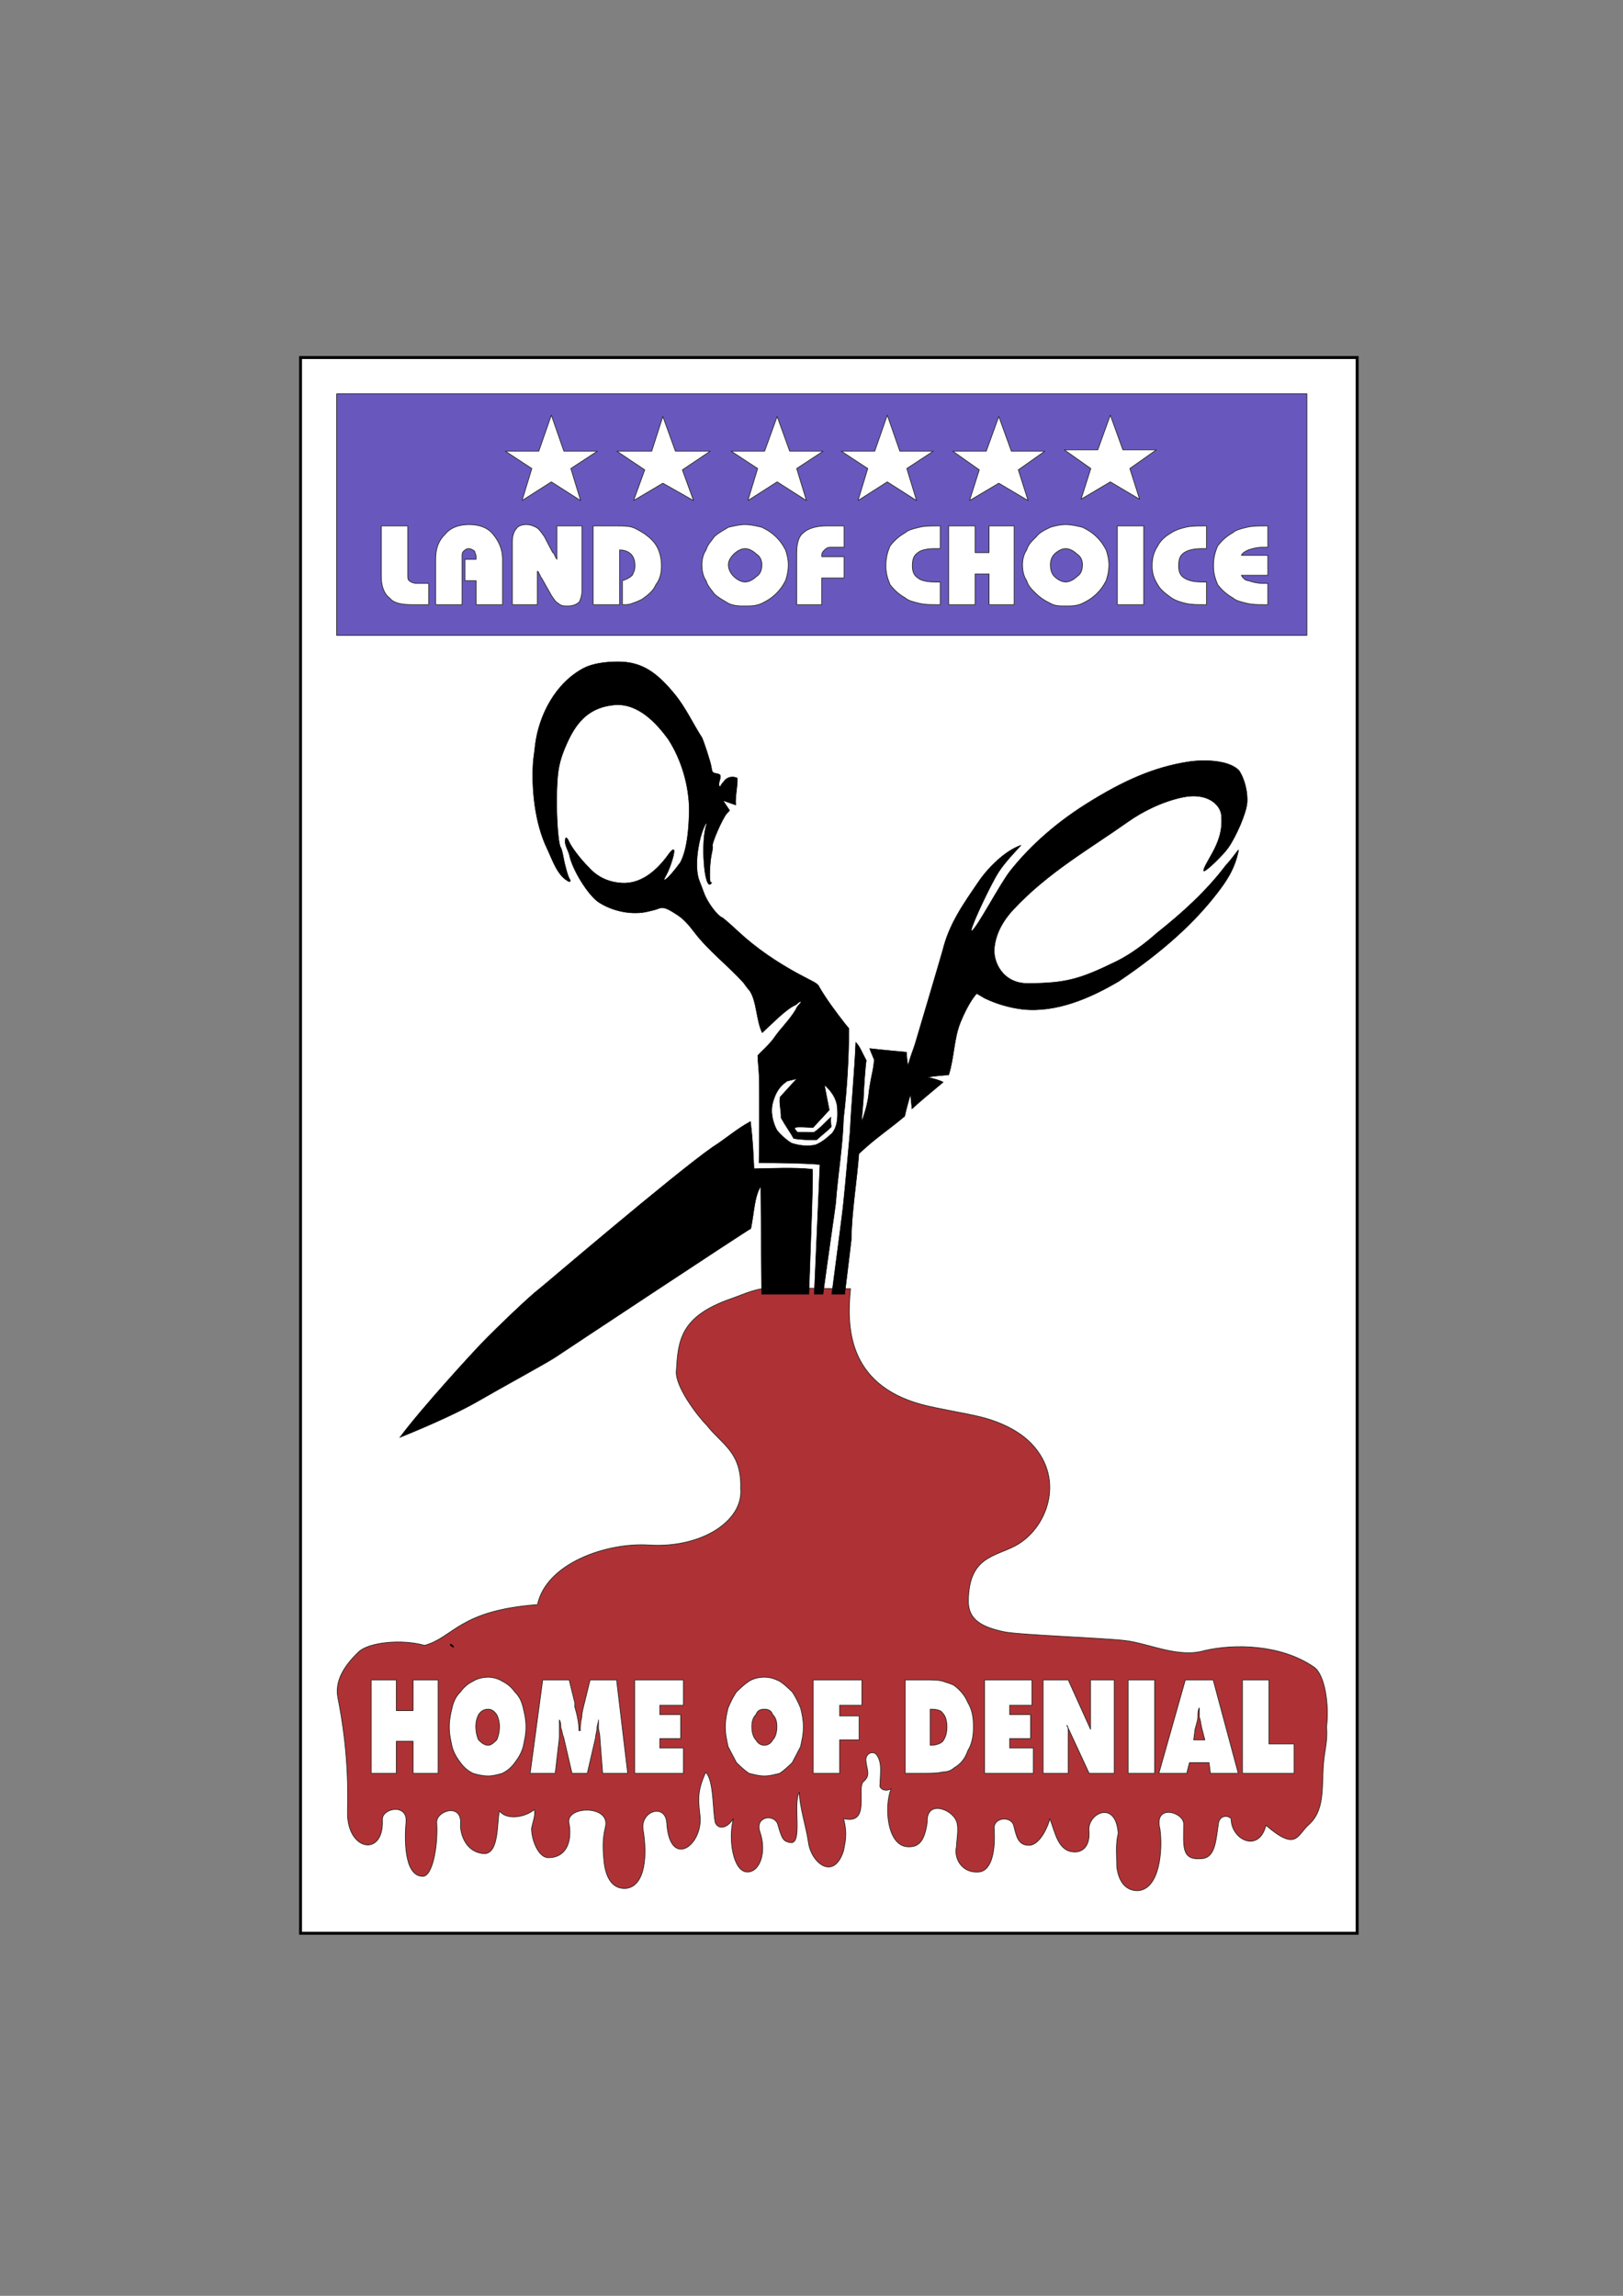 <?xml version="1.0" encoding="UTF-8" standalone="no"?>
<!-- Created with Inkscape (http://www.inkscape.org/) -->
<svg
   xmlns:dc="http://purl.org/dc/elements/1.1/"
   xmlns:cc="http://web.resource.org/cc/"
   xmlns:rdf="http://www.w3.org/1999/02/22-rdf-syntax-ns#"
   xmlns:svg="http://www.w3.org/2000/svg"
   xmlns="http://www.w3.org/2000/svg"
   xmlns:sodipodi="http://sodipodi.sourceforge.net/DTD/sodipodi-0.dtd"
   xmlns:inkscape="http://www.inkscape.org/namespaces/inkscape"
   width="744.094"
   height="1052.362"
   id="svg7207"
   sodipodi:version="0.32"
   inkscape:version="0.45.1"
   sodipodi:docbase="C:\Vctr_political"
   sodipodi:docname="Denial_vctr2.svg"
   inkscape:output_extension="org.inkscape.output.svg.inkscape">
  <rect width="100%" height="100%" fill="#808080" stroke="none"/>
  <defs
     id="defs7209" />
  <sodipodi:namedview
     id="base"
     pagecolor="#ffffff"
     bordercolor="#666666"
     borderopacity="1.0"
     gridtolerance="10000"
     guidetolerance="10"
     objecttolerance="10"
     inkscape:pageopacity="0.0"
     inkscape:pageshadow="2"
     inkscape:zoom="0.35"
     inkscape:cx="375"
     inkscape:cy="520"
     inkscape:document-units="px"
     inkscape:current-layer="layer1"
     inkscape:window-width="743"
     inkscape:window-height="579"
     inkscape:window-x="44"
     inkscape:window-y="0" />
  <g
     inkscape:label="Layer 1"
     inkscape:groupmode="layer"
     id="layer1">
    <rect
       style="opacity:1;fill:#ffffff;fill-opacity:1;stroke:#000000;stroke-width:1.339;stroke-miterlimit:4;stroke-dasharray:none;stroke-opacity:1"
       id="rect6230"
       width="484.426"
       height="722.279"
       x="137.787"
       y="163.894" />
    <path
       style="fill:#ae3235;fill-opacity:1;fill-rule:evenodd;stroke:#25221e;stroke-width:0.318;stroke-linejoin:round;stroke-miterlimit:4;stroke-dasharray:none;stroke-opacity:1"
       d="M 354.28,590.319 C 346.645,590.319 341.751,593.017 335.184,595.297 C 311.558,603.503 310.924,614.762 310.065,628.634 C 309.63,635.656 319.664,648.909 324.02,653.265 C 330.941,662.202 340.126,665.515 339.575,682.422 C 340.849,697.118 321.693,709.77 297.466,708.214 C 278.31,706.983 250.522,716.471 246.425,735.522 C 210.344,738.228 208.079,750.542 194.658,754.214 C 183.784,751.154 168.92,752.905 164.446,757.188 C 157.416,763.919 153.588,770.636 154.867,777.978 C 156.784,787.769 159.982,805.625 159.343,830.1 C 158.703,848.457 175.962,851.521 175.322,834.388 C 174.683,828.881 186.817,826.429 186.178,834.995 C 185.539,841.726 184.907,860.073 193.854,860.073 C 198.328,860.073 200.873,846.003 200.234,835.601 C 199.594,830.095 212.388,825.822 211.11,836.835 C 211.11,839.895 213.018,849.066 221.965,849.678 C 228.995,849.678 227.715,834.996 228.993,830.1 C 232.189,834.384 240.499,833.165 244.973,829.494 C 245.612,831.942 244.336,834.989 243.697,838.049 C 243.697,843.555 246.9,851.519 251.373,851.519 C 259.682,851.519 262.231,844.183 260.953,836.229 C 258.397,827.663 280.117,827.04 277.56,837.442 C 276.282,842.949 276.294,846.629 276.933,853.359 C 277.572,859.478 280.131,866.207 287.161,865.595 C 296.108,864.371 296.733,849.69 294.816,838.676 C 293.538,830.11 305.053,826.423 305.692,835.601 C 306.971,856.405 321.663,846.616 321.024,833.154 C 320.385,826.424 319.061,822.154 323.535,812.364 C 327.369,816.035 326.671,829.954 327.949,835.461 C 329.227,838.52 333.057,838.515 336.253,833.62 C 333.696,843.41 336.262,858.092 342.653,858.092 C 348.405,858.092 351.6,848.927 348.405,839.749 C 345.849,832.406 355.43,831.167 356.709,836.674 C 358.626,843.405 359.265,844.031 362.461,844.643 C 368.212,845.255 363.319,826.42 366.514,821.525 C 366.514,828.256 369.659,837.424 370.662,844.643 C 371.953,853.945 382.27,862.377 386.744,848.303 C 387.383,844.632 388.661,840.963 386.744,833.62 C 399.288,836.634 392.6,819.88 395.805,816.698 C 399.639,813.639 396.989,810.641 396.989,806.358 C 397.113,804.365 399.251,802.411 401.551,803.949 C 404.746,807.621 403.475,813.11 403.475,818.005 C 402.836,819.841 406.022,821.681 408.579,819.846 C 405.383,827.8 406.556,845.239 415.504,846.463 C 421.256,847.075 423.805,844.027 425.083,835.461 C 424.549,824.674 436.594,829.327 438.512,834.834 C 439.79,837.893 438.512,844.015 438.512,846.463 C 437.233,851.97 441.07,858.704 448.739,858.092 C 455.13,857.48 456.406,847.086 455.767,837.908 C 455.767,833.013 463.441,832.391 464.719,836.674 C 465.998,841.569 466.634,845.856 471.747,845.856 C 476.86,845.856 480.688,836.68 481.327,833.62 C 483.883,840.351 485.161,848.91 492.831,848.91 C 496.665,848.91 499.87,845.852 499.231,839.121 C 498.592,831.167 511.59,824.8 512.659,840.355 C 511.381,845.862 512.011,850.138 512.011,855.645 C 512.65,861.152 515.199,866.668 521.59,866.668 C 531.816,866.056 533.096,847.693 531.818,838.515 C 528.78,826.58 542.694,830.561 542.694,836.068 C 542.694,845.858 541.402,852.597 550.35,851.985 C 557.38,851.985 557.396,843.415 558.674,835.461 C 559.313,832.402 562.509,831.785 564.426,833.62 C 564.426,843.41 577.19,849.524 580.385,836.674 C 594.716,848.98 594.511,841.08 600.263,836.185 C 608.448,828.526 605.351,816.403 607.268,804.166 C 607.268,803.554 608.807,796.587 608.168,791.692 C 609.446,781.902 607.531,767.687 602.416,764.167 C 587.08,753.614 565.798,753.501 552.377,756.56 C 540.234,760.232 526.604,753.222 515.74,751.999 C 505.514,750.775 466.902,749.446 460.132,747.95 C 450.768,745.881 443.885,742.831 443.96,733.892 C 444.134,713.603 455.839,713.68 465.493,708.558 C 479.817,700.958 488.611,678.436 473.059,661.94 C 467.066,655.584 458.171,651.64 449.592,649.495 C 442.583,647.743 429.204,645.634 422.213,643.701 C 388.127,634.276 388.239,607.333 389.942,590.738 C 379.786,590.738 364.551,590.319 354.28,590.319 z M 223.89,768.796 C 225.807,768.796 228.352,769.413 230.269,770.637 C 232.825,771.861 234.743,773.696 236.021,775.531 C 237.938,777.367 239.23,779.813 239.869,782.873 C 240.509,785.32 241.145,788.389 241.145,791.448 C 241.145,795.12 240.509,797.571 239.869,800.631 C 239.23,803.078 237.938,805.525 236.021,807.972 C 234.743,809.808 232.825,811.643 230.269,812.867 C 228.352,813.478 225.807,814.08 223.89,814.08 C 221.333,814.08 218.779,813.478 216.862,812.867 C 214.305,811.643 212.388,809.808 211.11,807.972 C 209.193,805.525 207.9,803.078 207.261,800.631 C 206.622,797.571 205.985,795.12 205.985,791.448 C 205.985,788.389 206.622,785.32 207.261,782.873 C 207.9,779.813 209.193,777.367 211.11,775.531 C 212.388,773.696 214.305,771.861 216.862,770.637 C 218.779,769.413 221.333,768.796 223.89,768.796 z M 350.432,768.796 C 352.988,768.796 354.903,769.413 357.46,770.637 C 359.377,771.861 361.294,773.696 363.212,775.531 C 364.49,777.367 365.761,779.813 367.039,782.873 C 367.678,785.32 368.315,788.389 368.315,791.448 C 368.315,795.12 367.678,797.571 367.039,800.631 C 365.761,803.078 364.49,805.525 363.212,807.972 C 361.294,809.808 359.377,811.643 357.46,812.867 C 354.903,813.478 352.988,814.08 350.432,814.08 C 347.875,814.08 345.96,813.478 343.404,812.867 C 341.487,811.643 339.569,809.808 337.652,807.972 C 336.374,805.525 335.082,803.078 333.804,800.631 C 333.164,797.571 332.528,795.12 332.528,791.448 C 332.528,788.389 333.164,785.32 333.804,782.873 C 335.082,779.813 336.374,777.367 337.652,775.531 C 339.569,773.696 341.487,771.861 343.404,770.637 C 345.321,769.413 347.875,768.796 350.432,768.796 z M 170.198,770.03 L 181.702,770.03 L 181.702,784.107 L 189.378,784.107 L 189.378,770.03 L 200.882,770.03 L 200.882,812.867 L 189.378,812.867 L 189.378,798.183 L 181.702,798.183 L 181.702,812.867 L 170.198,812.867 L 170.198,770.03 z M 248.801,770.03 L 260.953,770.03 L 263.505,780.426 C 263.505,781.038 263.505,781.654 263.505,782.266 C 264.783,786.549 265.429,790.23 265.429,793.289 L 266.056,793.289 C 266.056,791.453 266.066,789.608 266.705,787.161 C 266.705,785.325 267.342,782.873 267.981,780.426 L 270.532,770.03 L 282.685,770.03 L 287.788,812.867 L 276.284,812.867 L 275.008,796.343 C 275.008,794.507 274.381,793.279 274.381,792.055 C 274.381,790.831 274.381,789.618 274.381,788.395 C 274.381,789.618 273.733,790.831 273.733,792.055 C 273.733,793.279 273.084,795.119 273.084,796.343 L 269.257,812.867 L 262.229,812.867 L 258.401,796.343 C 257.762,795.119 257.764,793.279 257.125,792.055 C 257.125,790.831 257.116,789.618 256.477,788.395 C 256.477,789.618 256.477,790.831 256.477,792.055 C 256.477,793.279 256.477,794.507 256.477,796.343 L 254.553,812.867 L 243.049,812.867 L 248.801,770.03 z M 290.988,770.03 L 313.348,770.03 L 313.348,781.66 L 302.492,781.66 L 302.492,785.947 L 312.072,785.947 L 312.072,796.949 L 302.492,796.949 L 302.492,801.237 L 313.348,801.237 L 313.348,812.867 L 290.988,812.867 L 290.988,770.03 z M 372.791,770.03 L 395.171,770.03 L 395.171,781.66 L 384.943,781.66 L 384.943,786.554 L 393.875,786.554 L 393.875,797.556 L 384.943,797.556 L 384.943,812.867 L 372.791,812.867 L 372.791,770.03 z M 414.979,770.03 L 424.558,770.03 C 427.115,770.03 430.317,770.025 432.235,770.637 C 434.152,771.249 436.06,771.866 437.338,772.478 C 440.534,774.925 442.46,777.366 443.739,780.426 C 445.656,783.485 446.29,787.165 446.29,791.448 C 446.29,795.732 445.656,799.391 443.739,802.45 C 442.46,806.122 440.534,808.584 437.338,810.419 C 436.06,811.643 434.152,812.239 432.235,812.239 C 429.678,812.851 427.117,812.867 423.283,812.867 L 414.979,812.867 L 414.979,770.03 z M 451.394,770.03 L 473.126,770.03 L 473.126,781.66 L 462.898,781.66 L 462.898,785.947 L 472.498,785.947 L 472.498,796.949 L 462.898,796.949 L 462.898,801.237 L 473.774,801.237 L 473.774,812.867 L 451.394,812.867 L 451.394,770.03 z M 478.25,770.03 L 489.754,770.03 L 499.982,792.662 C 499.982,791.438 499.982,790.225 499.982,789.001 C 499.982,787.777 499.982,786.549 499.982,784.713 L 499.982,770.03 L 510.837,770.03 L 510.837,812.867 L 499.333,812.867 L 489.649,791.992 C 489.753,792.56 489.754,793.228 489.754,793.896 C 489.754,795.119 489.754,796.332 489.754,797.556 L 489.754,812.867 L 478.25,812.867 L 478.25,770.03 z M 489.649,791.992 C 489.563,791.519 489.396,791.12 489.105,790.842 L 489.649,791.992 z M 517.238,770.03 L 529.369,770.03 L 529.369,812.867 L 517.238,812.867 L 517.238,770.03 z M 543.425,770.03 L 556.204,770.03 L 567.708,812.867 L 554.928,812.867 L 554.301,807.972 L 545.349,807.972 L 544.073,812.867 L 531.293,812.867 L 543.425,770.03 z M 569.632,770.03 L 581.785,770.03 L 581.785,799.397 L 593.288,799.397 L 593.288,812.867 L 569.632,812.867 L 569.632,770.03 z M 549.825,782.873 C 549.186,784.097 549.176,785.325 549.176,787.161 C 549.176,788.384 548.54,790.214 547.901,792.662 L 547.273,797.556 L 552.377,797.556 L 551.101,792.662 C 550.462,790.214 550.464,788.384 549.825,787.161 C 549.825,785.325 549.825,784.097 549.825,782.873 z M 223.89,783.479 C 221.972,783.479 220.692,784.112 219.414,785.947 C 218.774,787.171 218.138,789.001 218.138,791.448 C 218.138,793.896 218.774,796.332 219.414,797.556 C 220.692,798.78 221.972,800.003 223.89,800.003 C 225.168,800.003 226.439,798.78 227.717,797.556 C 228.356,796.332 228.993,793.896 228.993,791.448 C 228.993,789.001 228.356,787.171 227.717,785.947 C 226.439,784.112 225.168,783.479 223.89,783.479 z M 350.432,783.479 C 348.515,783.479 347.222,784.112 346.583,785.947 C 345.305,787.171 344.68,789.001 344.68,791.448 C 344.68,793.896 345.305,796.332 346.583,797.556 C 347.223,798.78 348.515,800.003 350.432,800.003 C 352.349,800.003 353.62,798.78 354.26,797.556 C 355.538,796.332 356.184,793.896 356.184,791.448 C 356.184,789.001 355.538,787.171 354.26,785.947 C 353.62,784.112 352.349,783.479 350.432,783.479 z M 426.483,783.479 L 426.483,800.003 C 429.039,800.003 430.956,799.407 432.235,798.183 C 433.513,796.348 434.138,794.508 434.138,791.448 C 434.138,789.001 433.513,786.544 432.235,785.32 C 431.595,784.096 429.667,783.479 427.11,783.479 L 426.483,783.479 z "
       id="path6232"
       sodipodi:nodetypes="cssccsccsccccsccccccsccccccccccsscccsccccccccccccccscscccccscccccccsccssssssccccccscccscccsccccccccscccscccsccscccccccccccccccccccccccccccsssccccccsccccccccccccccccccccccccccccccsccsccccccccccccccccccccccsccccccscccccccccccccccccccccccccccccsccccccccscscsccccscscscccccsccc" />
    <path
       style="fill:#6858bd;fill-opacity:1;fill-rule:evenodd;stroke:#25221e;stroke-width:0.318;stroke-linejoin:round;stroke-miterlimit:4;stroke-dasharray:none;stroke-opacity:1"
       d="M 154.349,180.498 L 599.159,180.498 L 599.159,291.248 L 154.349,291.248 L 154.349,180.498 M 174.8,241.074 L 186.943,241.074 L 186.943,263.714 C 186.943,264.937 186.943,265.549 187.582,266.161 C 188.221,266.773 189.499,267.385 190.778,267.385 L 196.529,267.385 L 196.529,277.175 L 188.86,277.175 C 184.387,277.175 180.552,276.563 178.635,274.115 C 176.078,272.28 174.8,268.609 174.8,264.325 L 174.8,241.074 M 199.725,277.175 L 199.725,256.371 C 199.725,251.476 201.003,247.805 204.199,244.745 C 206.755,241.686 210.589,240.462 215.063,240.462 C 219.537,240.462 223.371,241.686 225.928,244.745 C 228.484,247.805 230.401,251.476 230.401,256.371 L 230.401,277.175 L 218.259,277.175 L 218.259,266.161 L 213.146,266.161 L 213.146,256.371 L 218.259,256.371 L 218.259,255.147 C 218.259,253.924 217.619,253.312 217.619,252.7 C 216.98,252.088 215.702,251.476 215.063,251.476 C 213.785,251.476 213.146,252.088 212.507,252.7 C 211.868,253.312 211.868,253.924 211.868,255.147 L 211.868,277.175 L 199.725,277.175 M 234.875,277.175 L 234.875,248.417 C 234.875,245.969 235.514,243.522 236.792,242.298 C 237.431,241.074 239.349,240.462 241.266,240.462 C 243.183,240.462 244.462,241.074 245.74,241.686 C 247.018,242.298 248.296,244.133 249.574,245.969 L 253.409,253.312 C 254.048,253.312 254.048,254.535 255.326,256.371 C 255.326,256.371 255.326,256.371 255.326,256.371 L 255.326,241.074 L 266.83,241.074 L 266.83,270.444 C 266.83,272.892 266.191,274.727 265.552,275.951 C 264.273,277.175 262.356,277.787 260.439,277.787 C 258.522,277.787 257.243,277.787 255.965,276.563 C 254.687,275.951 254.048,274.727 252.77,272.892 L 248.296,264.937 C 248.296,264.937 247.657,264.325 247.657,263.714 C 247.018,263.102 247.018,261.878 246.379,261.878 L 246.379,277.175 L 234.875,277.175 M 271.943,277.175 L 271.943,241.074 L 282.807,241.074 C 285.364,241.074 287.92,241.074 289.837,241.686 C 291.755,242.298 293.672,243.522 295.589,244.745 C 298.145,246.581 300.063,248.417 301.341,250.864 C 302.619,253.312 303.258,256.371 303.258,259.43 C 303.258,262.49 302.619,265.549 300.702,267.997 C 299.424,271.056 296.867,272.892 294.311,274.727 C 293.033,275.339 291.755,275.951 289.837,276.563 C 288.559,277.175 287.281,277.175 285.364,277.175 L 285.364,266.161 C 287.281,265.549 288.559,264.937 289.837,263.714 C 290.476,262.49 291.115,261.266 291.115,259.43 C 291.115,256.983 290.476,255.147 289.198,253.924 C 287.92,252.7 286.003,252.088 284.085,252.088 L 284.085,277.175 L 271.943,277.175 M 333.935,258.819 C 333.935,261.266 335.213,263.102 336.491,264.325 C 337.769,265.549 339.687,266.773 341.604,266.773 C 343.521,266.773 345.439,265.549 346.717,264.325 C 348.634,263.102 349.273,261.266 349.273,258.819 C 349.273,256.983 348.634,255.147 346.717,253.924 C 345.439,252.7 343.521,251.476 341.604,251.476 C 339.687,251.476 337.769,252.7 336.491,253.924 C 335.213,255.147 333.935,256.983 333.935,258.819 M 321.792,258.819 C 321.792,256.371 322.431,253.924 323.709,252.088 C 324.348,249.64 326.266,247.805 327.544,245.969 C 329.461,244.133 332.018,242.91 333.935,241.686 C 336.491,241.074 339.048,240.462 341.604,240.462 C 344.16,240.462 346.717,241.074 349.273,241.686 C 351.83,242.91 353.747,244.133 355.664,245.969 C 357.581,247.805 358.86,249.64 360.138,252.088 C 360.777,253.924 361.416,256.371 361.416,258.819 C 361.416,261.878 360.777,264.325 360.138,266.161 C 358.86,268.609 357.581,270.444 355.664,272.28 C 353.747,274.115 351.83,275.339 349.273,276.563 C 346.717,277.787 344.16,277.787 341.604,277.787 C 339.048,277.787 336.491,277.787 333.935,276.563 C 332.018,275.339 329.461,274.115 327.544,272.28 C 326.266,270.444 324.348,268.609 323.709,266.161 C 322.431,264.325 321.792,261.878 321.792,258.819 M 365.25,277.175 L 365.25,253.924 C 365.25,249.64 365.89,245.969 368.446,244.133 C 370.363,242.298 374.198,241.074 378.672,241.074 L 386.98,241.074 L 386.98,250.864 L 380.589,250.864 C 379.311,250.864 378.672,251.476 378.032,252.088 C 377.393,252.7 376.754,253.312 376.754,254.535 L 376.754,255.147 L 386.98,255.147 L 386.98,264.937 L 376.754,264.937 L 376.754,277.175 L 365.25,277.175 M 431.077,251.476 L 428.521,251.476 C 425.325,251.476 422.13,252.088 420.852,253.312 C 418.935,254.535 418.295,256.371 418.295,259.43 C 418.295,261.878 418.935,263.714 420.852,264.937 C 422.13,266.161 425.325,266.773 428.521,266.773 L 431.077,266.773 L 431.077,277.175 L 429.799,277.175 C 426.604,277.175 424.047,277.175 421.491,276.563 C 418.935,275.951 416.378,275.339 415.1,274.115 C 411.904,272.28 409.987,270.444 408.07,267.997 C 406.792,264.937 406.153,262.49 406.153,259.43 C 406.153,255.759 406.792,253.312 408.07,250.252 C 409.987,247.805 411.904,245.969 415.1,244.133 C 416.378,242.91 418.935,242.298 421.491,241.686 C 424.047,241.074 426.604,241.074 429.799,241.074 L 431.077,241.074 L 431.077,251.476 M 434.912,277.175 L 434.912,241.074 L 447.055,241.074 L 447.055,253.312 L 453.446,253.312 L 453.446,241.074 L 464.949,241.074 L 464.949,277.175 L 453.446,277.175 L 453.446,263.102 L 447.055,263.102 L 447.055,277.175 L 434.912,277.175 M 481.566,258.819 C 481.566,261.266 482.205,263.102 483.483,264.325 C 484.761,265.549 486.679,266.773 488.596,266.773 C 490.513,266.773 492.43,265.549 493.709,264.325 C 495.626,263.102 496.265,261.266 496.265,258.819 C 496.265,256.983 495.626,255.147 493.709,253.924 C 492.43,252.7 490.513,251.476 488.596,251.476 C 486.679,251.476 484.761,252.7 483.483,253.924 C 482.205,255.147 481.566,256.983 481.566,258.819 M 468.784,258.819 C 468.784,256.371 469.423,253.924 470.701,252.088 C 471.34,249.64 473.258,247.805 475.175,245.969 C 476.453,244.133 479.009,242.91 481.566,241.686 C 483.483,241.074 486.04,240.462 488.596,240.462 C 491.152,240.462 493.709,241.074 496.265,241.686 C 498.821,242.91 500.739,244.133 502.656,245.969 C 504.573,247.805 505.851,249.64 507.13,252.088 C 507.769,253.924 508.408,256.371 508.408,258.819 C 508.408,261.878 507.769,264.325 507.13,266.161 C 505.851,268.609 504.573,270.444 502.656,272.28 C 500.739,274.115 498.821,275.339 496.265,276.563 C 493.709,277.787 491.152,277.787 488.596,277.787 C 486.04,277.787 483.483,277.787 481.566,276.563 C 479.009,275.339 477.092,274.115 475.175,272.28 C 473.258,270.444 471.34,268.609 470.701,266.161 C 469.423,264.325 468.784,261.878 468.784,258.819 M 512.242,277.175 L 512.242,241.074 L 524.385,241.074 L 524.385,277.175 L 512.242,277.175 M 553.145,251.476 L 551.227,251.476 C 547.393,251.476 544.836,252.088 542.919,253.312 C 541.002,254.535 540.363,256.371 540.363,259.43 C 540.363,261.878 541.002,263.714 542.919,264.937 C 544.836,266.161 547.393,266.773 551.227,266.773 L 553.145,266.773 L 553.145,277.175 L 552.505,277.175 C 548.671,277.175 546.114,277.175 543.558,276.563 C 541.002,275.951 539.084,275.339 537.167,274.115 C 534.611,272.28 532.054,270.444 530.776,267.997 C 528.859,264.937 528.22,262.49 528.22,259.43 C 528.22,255.759 528.859,253.312 530.776,250.252 C 532.054,247.805 533.972,245.969 537.167,244.133 C 539.084,242.91 541.002,242.298 543.558,241.686 C 546.114,241.074 548.671,241.074 552.505,241.074 L 553.145,241.074 L 553.145,251.476 M 581.265,250.864 L 578.708,250.864 C 576.152,250.864 574.235,251.476 572.317,252.088 C 571.039,252.7 569.761,253.312 569.122,254.535 L 581.265,254.535 L 581.265,263.714 L 569.122,263.714 C 569.761,264.937 571.039,266.161 572.317,266.161 C 574.235,266.773 576.152,267.385 578.708,267.385 L 581.265,267.385 L 581.265,277.175 L 579.986,277.175 C 576.791,277.175 574.235,277.175 571.678,276.563 C 569.122,275.951 566.565,275.339 565.287,274.115 C 562.092,272.28 560.175,270.444 558.257,267.997 C 556.979,264.937 556.34,262.49 556.34,259.43 C 556.34,255.759 556.979,253.312 558.257,250.252 C 560.175,247.805 562.092,245.969 565.287,244.133 C 566.565,242.91 569.122,242.298 571.678,241.686 C 574.235,241.074 576.791,241.074 579.986,241.074 L 581.265,241.074 L 581.265,250.864 M 495.626,228.837 L 500.1,214.763 L 487.957,206.197 L 503.295,206.197 L 509.047,190.288 L 514.799,206.197 L 530.137,206.197 L 517.994,214.763 L 522.468,228.837 L 509.047,220.882 L 495.626,228.837 M 444.498,229.448 L 448.972,215.375 L 436.829,206.809 L 452.167,206.809 L 457.919,190.9 L 463.671,206.809 L 479.009,206.809 L 466.867,215.375 L 471.34,229.448 L 457.919,221.494 L 444.498,229.448 M 393.371,229.448 L 397.844,214.763 L 385.702,206.809 L 401.04,206.809 L 406.792,190.288 L 412.544,206.809 L 427.882,206.809 L 415.739,214.763 L 420.213,229.448 L 406.792,220.882 L 393.371,229.448 M 342.882,229.448 L 347.356,214.763 L 335.213,206.809 L 350.551,206.809 L 356.303,190.9 L 362.055,206.809 L 377.393,206.809 L 365.25,214.763 L 369.724,229.448 L 356.303,220.882 L 342.882,229.448 M 290.476,229.448 L 295.589,215.375 L 282.807,206.809 L 298.785,206.809 L 303.897,190.9 L 309.649,206.809 L 325.627,206.809 L 312.845,215.375 L 317.957,229.448 L 303.897,221.494 L 290.476,229.448 M 239.349,229.448 L 243.822,214.763 L 231.68,206.809 L 247.018,206.809 L 252.77,190.288 L 258.522,206.809 L 273.86,206.809 L 261.717,214.763 L 266.191,229.448 L 252.77,220.882 L 239.349,229.448"
       id="path6234" />
    <path
       style="fill:#000000;fill-opacity:1;stroke:#000000;stroke-width:0.196;stroke-miterlimit:4;stroke-dasharray:none;stroke-opacity:1"
       d="M 283.689,303.33 C 277.298,303.283 271.417,304.268 267.73,306.195 C 254.759,312.975 247.04,327.659 245.329,341.732 C 245.154,344.036 244.557,347.461 244.429,349.387 C 243.609,361.796 245.236,377.325 250.767,388.877 C 253.27,394.106 255.583,401.809 261.099,404.229 C 261.556,403.947 261.621,403.555 261.267,403.121 C 260.533,402.22 259.045,397.091 258.255,392.725 C 257.901,390.77 257.404,388.922 257.146,388.605 C 255.67,386.791 254.749,369.55 255.515,358.026 C 255.955,351.403 256.903,347.473 260.033,340.498 C 264.601,330.316 270.638,324.13 281.764,323.137 C 292.541,322.28 300.956,331.395 306.424,338.95 C 312.532,348.451 315.954,360.372 315.983,371.579 C 315.767,380.498 315.033,389.136 311.988,395.235 C 309.04,399.27 306.551,402.151 305.295,402.974 C 304.094,403.761 304.096,403.63 305.63,400.799 C 307.108,398.07 309.06,392.076 309.06,390.215 C 309.06,388.758 307.924,389.503 306.069,392.202 C 300.955,399.13 293.786,405.412 284.818,404.752 C 279.074,404.329 273.989,402.166 269.884,397.536 C 266.36,394.075 261.916,388.273 260.848,385.718 C 260.373,384.582 259.722,383.807 259.405,384.003 C 258.198,386.905 260.749,389.823 261.204,392.642 C 262.773,399.158 269.305,409.666 274.005,413.244 C 280.533,417.748 289.992,419.701 297.514,417.72 C 298.93,417.347 300.446,417.098 301.886,416.486 C 304.073,415.556 305.897,416.296 310.88,419.623 C 313.186,421.163 315.475,423.513 318.242,427.195 C 324.942,436.005 333.492,442.297 340.894,450.495 C 341.874,451.919 343.15,453.567 343.718,454.135 C 347.004,459.165 346.631,467.49 349.428,473.378 C 354.237,469.07 360.381,462.477 364.927,460.577 C 367.18,458.501 368.201,458.515 366.244,460.598 C 365.556,461.331 364.989,462.19 364.989,462.501 C 361.57,468.244 358.212,470.793 354.469,476.327 C 351.485,480.055 349.44,481.543 347.399,483.815 C 347.386,485.934 347.912,490.107 348.006,492.997 C 348.273,501.252 348.116,526.773 347.964,533.03 C 357.188,533.025 368.084,533.161 375.908,533.804 L 373.293,593.227 L 377.33,593.227 C 380.35,570.951 383.07,552.765 383.145,551.562 C 384.096,538.63 386.372,525.624 386.742,512.616 C 388.361,498.926 389.153,485.205 389.21,471.412 L 387.6,469.508 C 383.299,463.97 378.845,458.06 375.385,452.064 C 375.385,451.647 374.286,450.725 372.938,450.014 C 371.589,449.304 368.406,447.641 365.868,446.312 C 356.2,441.028 346.824,434.746 338.761,427.258 C 335.029,423.793 331.55,420.723 330.959,420.502 C 328.982,419.762 324.399,413.839 322.781,409.374 C 321.916,406.989 320.924,404.511 320.689,403.915 C 318.205,397.616 320.139,386.748 321.756,381.912 C 322.436,379.877 323.258,377.962 323.597,377.645 C 324.023,377.245 324.105,377.368 323.868,378.042 C 321.181,385.705 322.865,408.182 325.897,405.149 C 326.433,404.614 326.439,404.459 325.897,404.459 C 325.048,404.459 325.344,395.334 326.337,390.968 C 326.689,389.419 326.856,388.037 326.713,387.894 C 325.975,387.156 331.317,374.885 333.26,372.855 L 334.536,371.516 L 333.03,369.257 L 331.524,366.978 L 337.318,369.006 C 336.967,365.091 338.291,359.995 338.05,356.666 C 336.88,356.05 334.203,355.626 332.402,357.586 C 331.297,358.789 330.396,359.965 330.394,360.222 C 330.393,360.478 330.144,360.55 329.85,360.368 C 329.523,360.165 329.523,359.315 329.85,358.172 C 330.673,355.304 330.543,354.946 328.449,354.553 C 326.67,354.22 326.458,353.968 326.148,351.709 C 325.782,349.034 322.271,338.804 321.84,338.134 C 317.613,331.571 314.399,324.406 309.353,318.243 C 301.134,308.204 294.31,303.409 283.689,303.33 z M 551.728,348.655 C 549.04,348.676 546.532,348.915 544.596,349.22 C 529.296,351.629 515.343,357.602 498.037,368.484 C 481.609,378.812 470.376,390.056 463.044,399.356 C 458.522,405.091 447.811,425.474 445.537,426.672 C 443.923,427.523 451.841,410.329 456.393,402.158 C 458.619,398.162 461.012,395.101 468.127,387.434 C 460.703,389.94 452.891,397.896 448.654,404.125 C 441.689,414.363 435.233,423.264 432.193,435.603 C 432.062,436.284 420.385,475.678 419.539,478.481 C 418.692,481.284 417.504,483.688 416.297,488.479 C 415.797,485.755 415.672,483.783 415.627,482.288 C 414.517,482.174 404.213,481.271 398.727,480.615 C 399.216,482.257 400.009,483.752 400.798,485.781 C 400.591,487.727 400.592,488.583 399.857,491.993 C 399.121,495.403 398.373,499.887 398.204,501.949 C 397.684,506.219 396.446,510.298 394.983,514.331 L 395.862,503.664 C 395.925,500.386 396.726,488.385 397.179,486.074 C 395.051,482.214 394.371,479.842 392.327,477.77 C 391.774,491.41 390.341,505.03 389.733,518.661 C 388.665,529.811 387.808,540.719 386.638,551.834 C 386.709,552.06 384.338,570.514 381.346,593.227 L 387.286,593.227 C 388.977,579.425 390.298,568.519 390.277,568.441 C 390.49,555.252 392.784,541.998 393.791,528.868 C 401.076,521.931 406.823,518.337 414.791,511.675 C 415.499,508.295 416.502,504.981 417.426,501.656 L 418.095,508.287 C 421.368,505.228 429.999,498.093 432.444,496.051 C 430.817,495.13 427.953,494.376 425.311,493.792 C 428.271,493.257 432.477,492.878 434.954,492.767 C 437.519,484.668 437.312,476.084 440.329,468.651 C 444.245,459.003 447.796,455.432 447.796,455.432 L 451.457,457.586 C 456.746,460.152 462.995,461.973 468.838,462.648 C 484.357,464.285 499.847,457.539 512.95,449.805 C 533.677,435.793 547.712,422.767 557.815,409.688 C 561.731,404.619 566.146,398.675 567.855,389.672 C 568.011,388.846 564.856,393.683 562.04,396.595 C 552.976,408.582 541.941,418.525 530.206,427.822 C 525.031,432.472 518.175,437.569 511.967,440.602 C 495.217,448.785 488.952,450.672 471.243,450.767 C 459.586,450.83 455.101,440.638 455.912,434.202 C 456.338,430.817 457.603,424.412 464.696,416.821 C 480.514,399.892 499.4,389.246 517.133,376.704 C 523.742,372.029 532.908,367.372 542.4,365.43 C 553.495,363.159 559.468,368.814 559.948,373.629 C 560.688,381.045 558.218,386.548 555.723,391.157 C 554.242,393.892 550.88,399.272 552.042,399.272 C 553.171,399.272 560.756,391.959 563.107,388.605 C 566.887,383.209 571.315,372.775 571.745,368.212 C 572.21,363.277 570.602,356.834 567.98,353.089 C 564.439,349.584 557.643,348.608 551.728,348.655 z M 365.261,494.503 L 357.648,502.848 C 357.062,505.714 358.178,508.701 358.066,512.386 C 360.444,516.64 362.101,518.606 363.839,521.861 C 366.939,522.459 370.88,522.545 374.381,522.51 C 376.864,520.245 379.012,518.701 381.137,516.528 C 380.911,515.032 380.798,513.384 380.969,512.093 C 378.238,514.395 376.199,517.033 373.168,519.037 L 365.659,519.017 C 364.668,517.63 362.422,516.436 367.876,516.653 L 372.77,516.862 L 380.216,508.81 C 379.369,504.63 377.932,497.068 377.999,497.327 C 380.44,499.521 383.68,503.122 383.898,508.119 C 384.063,512.251 384.043,516.197 381.513,519.414 C 379.23,521.5 377.204,523.367 374.004,524.727 C 370.302,525.633 366.5,525.127 362.898,523.974 C 361.245,523.089 356.837,519.478 355.828,517.322 C 354.211,513.865 353.063,509.44 354.448,504.898 C 355.655,500.939 357.195,498.049 360.932,495.549 L 365.261,494.503 z M 344.073,514.059 C 337.821,517.414 332.586,522.105 326.65,525.835 C 308.634,538.452 248.91,589.554 246.96,591.01 C 243.26,593.773 228.672,607.587 220.229,616.318 C 217.531,619.109 193.217,645.447 183.312,658.903 C 199.416,652.406 211.928,646.495 219.267,642.233 C 229.753,636.144 251.009,624.59 254.553,622.175 C 256.456,620.877 341.761,564.419 344.262,563.149 C 345.894,554.939 345.811,548.813 348.78,543.76 L 349.156,590.466 C 349.161,591.385 349.171,592.307 349.177,593.227 L 370.846,593.227 C 371.714,569.024 373.005,536.231 372.457,535.938 C 363.707,535.018 353.814,535.588 345.684,535.708 C 345.368,528.821 345.205,523.276 344.073,514.059 z M 206.655,753.653 C 206.578,753.648 206.512,753.67 206.466,753.716 C 206.283,753.899 206.502,754.299 206.968,754.594 C 208.19,755.367 208.365,755.262 207.533,754.26 C 207.232,753.897 206.886,753.667 206.655,753.653 z "
       id="path6236" />
  </g>
</svg>
